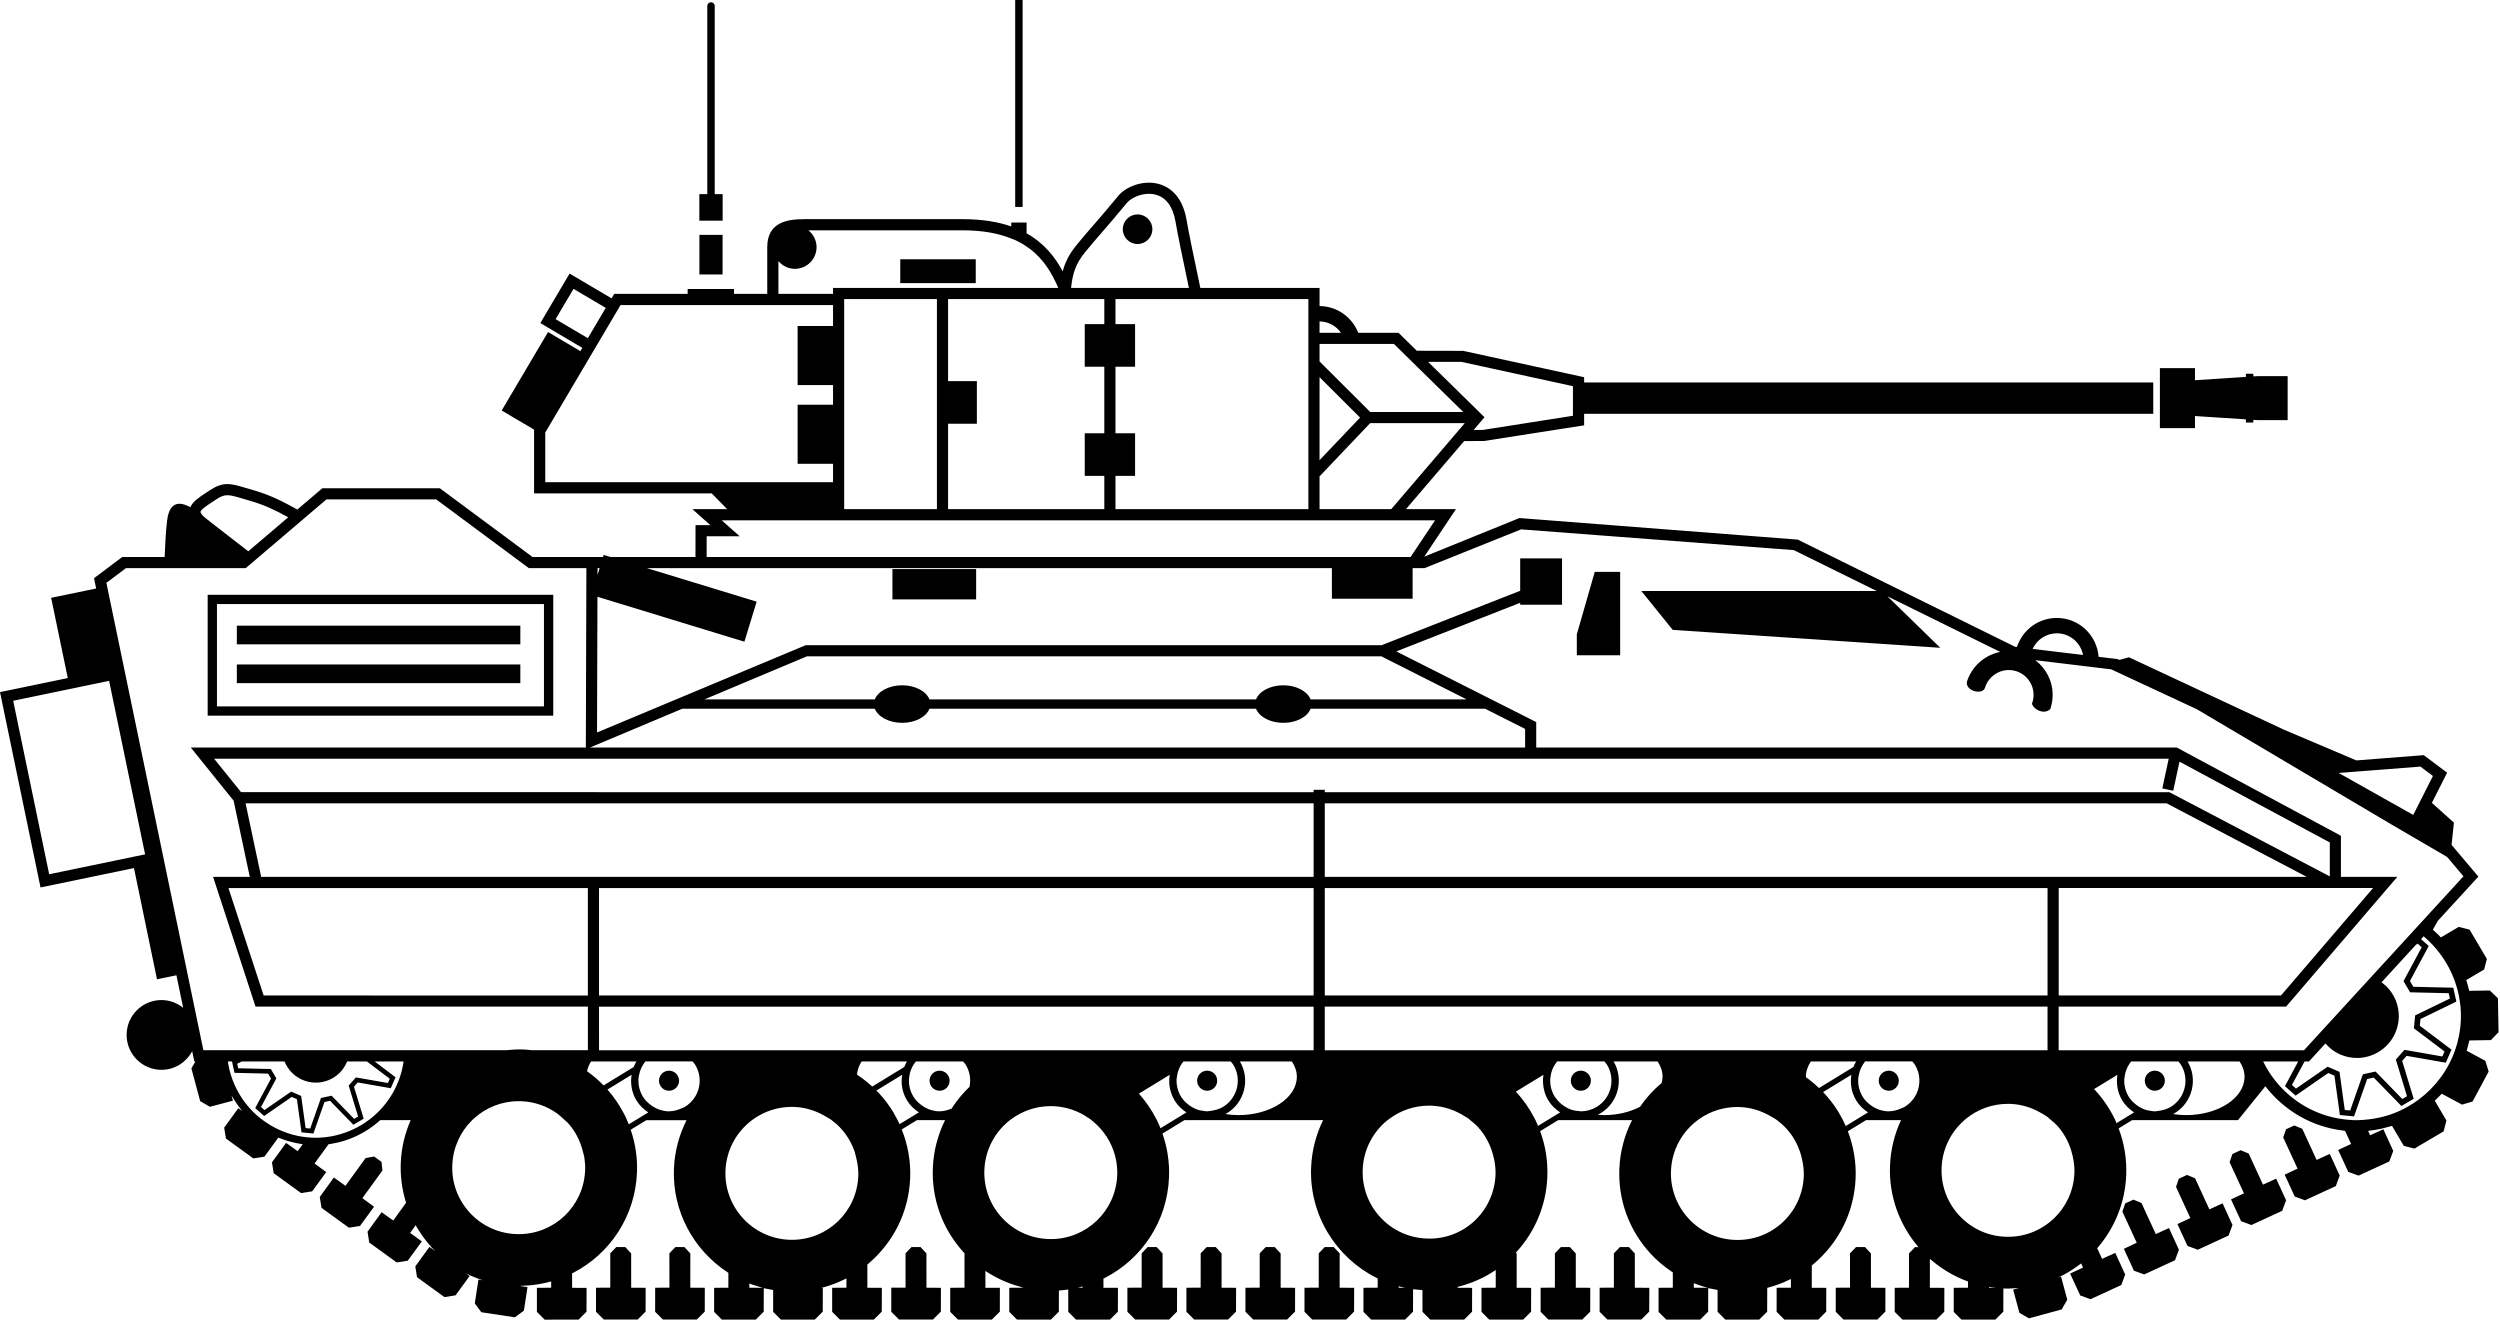 <?xml version="1.0" encoding="utf-8"?>
<!-- Generator: Adobe Illustrator 17.0.0, SVG Export Plug-In . SVG Version: 6.00 Build 0)  -->
<!DOCTYPE svg PUBLIC "-//W3C//DTD SVG 1.1//EN" "http://www.w3.org/Graphics/SVG/1.1/DTD/svg11.dtd">
<svg version="1.1" id="Layer_1" xmlns="http://www.w3.org/2000/svg" xmlns:xlink="http://www.w3.org/1999/xlink" x="0px" y="0px"
	 width="216.634px" height="114.468px" viewBox="0 0 216.634 114.468" enable-background="new 0 0 216.634 114.468"
	 xml:space="preserve">
<path d="M190.202,36.051l4.412,0.288v0.277h0.645v-0.235l0.419,0.027h2.555v-3.816l-2.587,0.001l-0.387,0.025v-0.233h-0.323h-0.322
	v0.275l-4.412,0.287v-1.046h-3.04V37.1h3.04V36.051z M88.614,17.933V0H87.97v17.933h0.322H88.614z M57.973,92.777
	c0.48,0,0.87,0.39,0.87,0.87s-0.39,0.87-0.87,0.87s-0.87-0.39-0.87-0.87S57.493,92.777,57.973,92.777z M81.418,92.777
	c0.48,0,0.87,0.39,0.87,0.87s-0.39,0.87-0.87,0.87s-0.87-0.39-0.87-0.87S80.938,92.777,81.418,92.777z M104.605,92.777
	c0.48,0,0.87,0.39,0.87,0.87s-0.39,0.87-0.87,0.87s-0.87-0.39-0.87-0.87S104.125,92.777,104.605,92.777z M136.986,92.777
	c0.48,0,0.87,0.39,0.87,0.87s-0.39,0.87-0.87,0.87s-0.87-0.39-0.87-0.87S136.506,92.777,136.986,92.777z M163.669,92.777
	c0.48,0,0.87,0.39,0.87,0.87s-0.39,0.87-0.87,0.87s-0.87-0.39-0.87-0.87S163.189,92.777,163.669,92.777z M186.723,92.777
	c0.48,0,0.87,0.39,0.87,0.87s-0.39,0.87-0.87,0.87s-0.87-0.39-0.87-0.87S186.243,92.777,186.723,92.777z M162.123,108.616
	l-0.509-0.551h-0.784l-0.52,0.541v2.972l-0.063,0.001l-1.173,0.008v2.086l0.67,0.671h2.94l0.689-0.688l0.004-2.063l-1.254-0.006
	V108.616z M141.663,108.616l-0.51-0.551h-0.783l-0.521,0.541v2.972l-0.063,0.001l-1.173,0.008v2.084l0.673,0.673h2.94l0.684-0.688
	l0.009-2.063l-1.256-0.006V108.616z M136.548,108.616l-0.512-0.551h-0.783l-0.517,0.541v2.972l-0.062,0.001l-1.176,0.008
	l0.003,2.086l0.67,0.671h2.939l0.688-0.688l0.004-2.065l-1.254-0.004V108.616z M116.087,108.616l-0.511-0.551h-0.784l-0.519,0.541
	v2.972l-0.062,0.001l-1.173,0.008v2.084l0.671,0.673h2.94l0.686-0.688l0.007-2.063l-1.257-0.006L116.087,108.616z M110.973,108.616
	l-0.51-0.551h-0.786l-0.519,0.541v2.972l-0.062,0.001l-1.173,0.008v2.084l0.671,0.67h2.938l0.688-0.685l0.004-2.065l-1.251-0.004
	V108.616z M105.854,108.616l-0.508-0.551h-0.784l-0.519,0.541l-0.002,2.972l-0.062,0.001l-1.173,0.008v2.084l0.673,0.673h2.939
	l0.687-0.688l0.006-2.065l-1.257-0.004V108.616z M100.742,108.616l-0.51-0.551h-0.788l-0.516,0.541v2.972l-0.063,0.001l-1.173,0.008
	v2.084l0.671,0.67l2.94,0.003l0.687-0.69l0.006-2.063l-1.256-0.004L100.742,108.616z M80.279,108.613l-0.508-0.548h-0.787
	l-0.516,0.541v2.972l-0.063,0.001l-1.173,0.005v2.087l0.671,0.673h2.939l0.687-0.69l0.004-2.063l-1.252-0.004L80.279,108.613z
	 M59.819,108.616l-0.509-0.551h-0.786l-0.519,0.541l0.002,2.972l-0.063,0.001l-1.172,0.008l-0.002,2.084l0.67,0.67h2.942
	l0.687-0.687l0.004-2.063l-1.256-0.007L59.819,108.616z M202.743,101.867l-0.858-1.877l-1.142,0.522l-0.026-0.056l-1.218-2.644
	l-0.694-0.286l-0.711,0.329l-0.247,0.71l1.246,2.7l-1.118,0.525l0.873,1.892l0.888,0.328l2.671-1.231L202.743,101.867z
	 M198.098,104.009l-0.86-1.876l-1.138,0.521l-0.027-0.055l-1.219-2.643l-0.696-0.286l-0.711,0.327l-0.244,0.71l1.244,2.699
	l-1.121,0.526l0.875,1.889l0.892,0.331l2.669-1.231L198.098,104.009z M193.453,106.15l-0.858-1.876l-1.142,0.522l-0.026-0.056
	l-1.218-2.641l-0.694-0.287l-0.714,0.328l-0.242,0.709l1.244,2.699l-1.12,0.523l0.872,1.893l0.893,0.33l2.667-1.231L193.453,106.15z
	 M188.81,108.293l-0.86-1.877l-1.142,0.519l-0.027-0.055l-1.217-2.64l-0.694-0.288l-0.713,0.329l-0.244,0.71l1.244,2.698
	l-1.118,0.525l0.872,1.894l0.892,0.327l2.669-1.23L188.81,108.293z M213.981,90.159l1.867-0.031l0.661-0.686l-0.054-2.938
	l-0.699-0.674l-1.794,0.028c-0.005-0.021-0.011-0.041-0.016-0.062c-0.005-0.021-0.011-0.041-0.016-0.062
	c-0.055-0.231-0.109-0.462-0.18-0.686c-0.006-0.02-0.015-0.039-0.022-0.059c-0.006-0.02-0.015-0.039-0.022-0.06l1.553-0.916
	l0.236-0.922L214,80.561l-0.94-0.243l-1.553,0.913c-0.014-0.015-0.028-0.032-0.043-0.047s-0.028-0.032-0.043-0.047
	c-0.163-0.17-0.334-0.331-0.509-0.489c-0.016-0.014-0.031-0.029-0.047-0.043c-0.016-0.014-0.031-0.029-0.047-0.043l0.435-0.776
	l0.183-0.199l0.184-0.201l3.139-3.424l-2.322-2.751l0.203-1.924l-1.908-1.718l1.32-2.612l-2.023-1.52l-5.84,0.456l-6.258-2.654
	l-13.34-6.233l-0.107-0.05l-0.834,0.227l-0.172-0.073l-1.627-0.195c-0.143-1.878-1.7-3.367-3.615-3.367
	c-1.575,0-2.963,1.005-3.462,2.519l-0.153-0.018l-18.836-9.289l-24.124-1.869l-8.243,3.346l2.744-4.116h-4.333l5.049-5.903
	l1.696-0.001l8.696-1.36v-0.998h49.318v-2.717H137.27v-0.455l-10.481-2.284l-4.019-0.009l-1.586-1.557h-3.486
	c-0.528-1.345-1.827-2.303-3.353-2.315V24.95h-10.332c-0.09-0.43-0.176-0.852-0.266-1.282c-0.357-1.694-0.696-3.294-0.938-4.667
	c-0.392-2.218-1.68-2.873-2.412-3.066c-1.359-0.355-2.839,0.243-3.489,1.03c-0.976,1.185-1.612,1.917-2.174,2.565
	c-0.484,0.557-0.913,1.051-1.453,1.712c-0.636,0.778-0.986,1.488-1.194,2.272c-0.642-1.205-1.574-2.422-3.128-3.292v-0.94H87.63
	v0.34c-1.128-0.394-2.505-0.631-4.21-0.631H69.691c-1.492,0-3.206,0.276-3.206,2.426v4.05h-2.883v-0.423h-4.016v0.423h-6.364
	l-0.229,0.387l-3.636-2.149l-2.536,4.289l3.637,2.15l-0.168,0.284l-2.8-1.655l-4.018,6.797l2.807,1.658v5.527h15.393l1.34,1.365
	h-3.015l1.554,1.382h-1.282l-0.005,2.762h-7.373l-0.583-0.178l-0.055,0.178h-6.111l-8.03-5.956H27.933l-2.167,1.845
	c-1.271-0.695-2.296-1.248-3.869-1.697l-0.563-0.164c-1.363-0.406-1.986-0.589-3.204,0.227l-0.268,0.176
	c-0.617,0.404-1.159,0.765-1.364,1.255c-0.334-0.177-0.656-0.3-0.945-0.3c-0.598,0-0.958,0.489-1.071,1.454
	c-0.12,1.015-0.157,1.896-0.188,2.605c-0.008,0.196-0.016,0.382-0.026,0.556h-3.674l-2.447,1.837l0.185,0.892l-3.9,0.809
	l1.443,6.953L0,59.974L3.511,76.9l8.098-1.679l1.995,9.638l1.684-0.347l0.585,2.818c-0.517-0.414-1.165-0.672-1.88-0.672
	c-1.669,0-3.021,1.355-3.021,3.023s1.352,3.023,3.021,3.023c1.159,0,2.152-0.659,2.66-1.614l0.172,0.829l0.012,0.059h0.026h0.072
	l-0.35,0.604l0.761,2.837l0.844,0.488l1.992-0.528l-0.119-0.454c0.035,0.064,0.076,0.123,0.113,0.186
	c0.037,0.062,0.074,0.124,0.113,0.185c0.137,0.22,0.284,0.432,0.441,0.637c0.042,0.055,0.08,0.111,0.123,0.165
	c0.051,0.063,0.102,0.126,0.155,0.188L20.65,96.03l-1.224,1.688l0.151,0.938l2.379,1.726l0.958-0.153l1.203-1.649
	c0.02,0.008,0.041,0.014,0.061,0.022s0.041,0.014,0.061,0.022c0.588,0.238,1.209,0.406,1.854,0.505
	c0.023,0.004,0.046,0.007,0.069,0.011s0.046,0.008,0.069,0.011l-0.438,0.604l-1.001-0.721l-1.226,1.688l0.148,0.938l2.379,1.727
	l0.96-0.153l1.217-1.669l-1.013-0.739l0.037-0.05l1.175-1.621c0.029-0.004,0.057-0.009,0.086-0.013
	c0.029-0.004,0.057-0.009,0.086-0.013c1.647-0.256,3.132-0.992,4.314-2.064h2.633c-0.496,1.135-0.803,2.376-0.858,3.689
	c-0.048,1.141,0.101,2.258,0.414,3.323c0.007,0.025,0.016,0.049,0.023,0.074c0.008,0.025,0.015,0.049,0.023,0.074l-1.114,1.537
	l-1.005-0.719l-1.222,1.688l0.147,0.938l2.381,1.727l0.96-0.153l1.215-1.669l-1.011-0.741l0.482-0.664
	c0.011,0.02,0.021,0.04,0.033,0.06c0.011,0.02,0.021,0.04,0.033,0.06c0.335,0.581,0.73,1.131,1.181,1.646
	c0.053,0.06,0.099,0.124,0.153,0.183c0.003,0.003,0.007,0.006,0.01,0.01c0.091,0.099,0.191,0.187,0.286,0.282l-0.506-0.363
	l-1.224,1.688l0.149,0.939l2.379,1.725l0.96-0.153l1.215-1.669l-0.345-0.253c0.116,0.059,0.229,0.123,0.348,0.177
	c0.052,0.024,0.107,0.042,0.159,0.065c0.164,0.072,0.33,0.139,0.497,0.202c0.049,0.019,0.097,0.042,0.146,0.059
	c0.118,0.042,0.24,0.076,0.36,0.114l-0.398-0.057l-0.313,2.061l0.564,0.766l2.906,0.438l0.783-0.577l0.313-2.038l-0.685-0.106
	c0.104-0.001,0.205-0.011,0.308-0.015c0.103-0.004,0.205-0.008,0.308-0.015c0.686-0.044,1.353-0.154,1.996-0.327
	c0.021-0.005,0.042-0.01,0.062-0.015c0.021-0.006,0.042-0.01,0.062-0.015v0.544l-0.062,0.001l-1.174,0.008v2.084l0.671,0.673
	l2.94-0.003l0.686-0.685l0.006-2.065l-1.253-0.004v-1.257c0.02-0.01,0.042-0.018,0.062-0.029c0.02-0.01,0.042-0.018,0.062-0.029
	c3.148-1.638,5.337-4.865,5.497-8.661c0.055-1.303-0.147-2.556-0.545-3.722l1.357-0.829h3.483c-0.636,1.264-1.028,2.676-1.092,4.184
	c-0.156,3.712,1.701,7.043,4.592,8.962c0.021,0.014,0.042,0.028,0.063,0.042s0.041,0.028,0.062,0.042v1.289l-0.063,0.001
	l-1.173,0.005v2.087l0.671,0.67h2.938l0.69-0.688l0.004-2.034c0.02,0.005,0.042,0.007,0.062,0.012
	c0.021,0.005,0.042,0.008,0.062,0.012c0.186,0.043,0.374,0.078,0.564,0.111c0.021,0.004,0.042,0.009,0.063,0.012
	c0.021,0.004,0.041,0.009,0.062,0.012v1.891l0.671,0.67h2.939l0.688-0.687l0.004-2.063h-0.124c0.062-0.016,0.125-0.029,0.186-0.046
	c0.021-0.006,0.042-0.01,0.063-0.016c0.626-0.176,1.227-0.409,1.799-0.695c0.021-0.01,0.042-0.019,0.063-0.029
	c0.02-0.01,0.042-0.018,0.062-0.029l0.001,0.802l-0.063,0.001l-1.175,0.008v2.084l0.673,0.67h2.937l0.688-0.687l0.007-2.063
	l-1.255-0.007v-2.011c0.021-0.018,0.042-0.037,0.063-0.055s0.041-0.036,0.062-0.054c2.09-1.785,3.458-4.394,3.583-7.358
	c0.062-1.474-0.198-2.911-0.732-4.241l1.316-0.804h2.441c-0.616,1.247-0.995,2.637-1.057,4.118
	c-0.115,2.719,0.831,5.319,2.662,7.329c0.01,0.011,0.018,0.023,0.028,0.034c0.004,0.004,0.009,0.008,0.013,0.012
	c0.014,0.016,0.03,0.029,0.045,0.044l-0.008,0.008l0.002,2.972l-0.063,0.001l-1.175,0.008l0.002,2.084l0.671,0.67h2.938l0.688-0.687
	l0.004-2.063l-1.254-0.004v-1.46c0.021,0.014,0.042,0.028,0.063,0.041c0.021,0.014,0.042,0.028,0.062,0.041
	c0.852,0.552,1.779,0.972,2.757,1.248c0.069,0.019,0.136,0.043,0.205,0.061c0.072,0.019,0.143,0.04,0.216,0.057v0.003l-0.063,0.001
	l-1.173,0.008v2.084l0.67,0.673h2.939l0.688-0.689l0.003-1.834c0.021-0.001,0.042-0.002,0.063-0.003s0.042-0.001,0.062-0.003
	c0.189-0.015,0.376-0.037,0.562-0.062c0.021-0.003,0.042-0.006,0.063-0.009c0.021-0.003,0.041-0.006,0.062-0.009v1.937l0.673,0.673
	l2.941-0.003l0.686-0.685l0.006-2.065l-1.256-0.004v-0.799c0.021-0.01,0.042-0.019,0.062-0.029c0.021-0.01,0.042-0.019,0.063-0.029
	c3.178-1.628,5.393-4.869,5.555-8.688c0.056-1.319-0.144-2.608-0.567-3.817l1.904-1.164h12.016
	c-0.604,1.237-0.976,2.612-1.038,4.077c-0.174,4.146,2.158,7.821,5.644,9.577c0.021,0.011,0.041,0.023,0.062,0.033
	c0.021,0.011,0.041,0.023,0.063,0.034v0.796l-0.063,0.001l-1.173,0.008v2.084l0.671,0.673h2.938l0.688-0.688l0.005-1.944
	c0.021,0.003,0.042,0.003,0.063,0.006c0.02,0.003,0.042,0.003,0.062,0.006c0.186,0.023,0.374,0.039,0.563,0.052
	c0.021,0.001,0.041,0.004,0.062,0.006c0.021,0.001,0.042,0.005,0.063,0.006l0.002,1.883l0.67,0.673h2.939l0.688-0.689l0.004-2.063
	l-1.256-0.004v-0.081c0.021-0.005,0.042-0.01,0.062-0.016c0.035-0.009,0.07-0.017,0.105-0.026c1.083-0.285,2.099-0.734,3.011-1.334
	c0.022-0.014,0.041-0.031,0.063-0.045c0.021-0.014,0.041-0.03,0.062-0.045v1.538l-0.063,0.001l-1.172,0.008v2.084l0.67,0.673h2.939
	l0.688-0.688l0.006-2.065l-1.254-0.004v-2.971l-0.072-0.078c0.014-0.015,0.029-0.03,0.043-0.045s0.029-0.03,0.043-0.045
	c1.551-1.713,2.537-3.956,2.642-6.449c0.058-1.379-0.158-2.728-0.624-3.985l1.559-0.953h6.407c-0.64,1.266-1.035,2.682-1.099,4.194
	c-0.115,2.733,0.842,5.348,2.693,7.362c0.548,0.596,1.161,1.109,1.814,1.552c0.021,0.014,0.042,0.027,0.063,0.041
	s0.042,0.027,0.062,0.041v1.327l-0.063,0.001l-1.175,0.008v2.086l0.673,0.671h2.939l0.687-0.688l0.005-2.048
	c0.021,0.005,0.041,0.013,0.062,0.018s0.042,0.011,0.063,0.016c0.185,0.044,0.374,0.073,0.562,0.107
	c0.021,0.004,0.042,0.008,0.062,0.012c0.021,0.004,0.042,0.008,0.063,0.012v1.897l0.671,0.673h2.94l0.686-0.688l0.007-2.063h-0.005
	c0.022-0.006,0.045-0.011,0.068-0.017c0.021-0.005,0.042-0.01,0.063-0.016c0.626-0.17,1.227-0.397,1.799-0.676
	c0.021-0.01,0.042-0.019,0.062-0.029c0.021-0.01,0.042-0.019,0.063-0.029v0.754l-0.063,0.001l-1.173,0.006l-0.002,2.084l0.673,0.673
	h2.938l0.686-0.688l0.006-2.063l-1.256-0.006l0.001-1.928c0.022-0.017,0.041-0.037,0.063-0.055c0.021-0.018,0.041-0.037,0.063-0.055
	c2.139-1.786,3.543-4.428,3.67-7.433c0.061-1.441-0.185-2.825-0.672-4.092l1.576-0.963h3.032c-0.558,1.195-0.895,2.519-0.954,3.92
	c-0.111,2.635,0.798,5.075,2.363,6.96c0.017,0.021,0.035,0.042,0.052,0.063s0.034,0.042,0.052,0.062h-0.305l-0.519,0.541v2.974
	l-0.063,0.001l-1.174,0.006v2.084l0.671,0.673h2.939l0.688-0.688l0.004-2.063l-1.256-0.006l0.002-2.507
	c0.02,0.018,0.042,0.033,0.062,0.051c0.02,0.018,0.042,0.034,0.063,0.051c0.896,0.769,1.925,1.388,3.053,1.813
	c0.021,0.008,0.042,0.018,0.063,0.026s0.041,0.018,0.062,0.026v0.532l-0.063,0.001l-1.175,0.008v2.086l0.671,0.671h2.939
	l0.689-0.688l0.004-2.009c0.021,0.001,0.041,0.001,0.062,0.001c0.021,0.001,0.042,0.001,0.063,0.001
	c0.098,0.003,0.197,0.006,0.294,0.006c0.124,0,0.244-0.014,0.366-0.018c0.093-0.003,0.186-0.008,0.279-0.014
	s0.188-0.005,0.281-0.014l-0.496,0.138l0.543,2.012l0.826,0.473l2.835-0.77l0.485-0.844l-0.538-1.994l-0.268,0.072
	c0.104-0.048,0.21-0.094,0.312-0.145c0.019-0.009,0.039-0.017,0.057-0.027c0.543-0.279,1.056-0.608,1.537-0.976
	c0.017-0.013,0.035-0.024,0.051-0.037c0.017-0.013,0.035-0.024,0.051-0.037l0.165,0.357l-1.12,0.523l0.875,1.895l0.889,0.327
	l2.671-1.23l0.336-0.912l-0.86-1.876l-1.14,0.521l-0.026-0.056l-0.399-0.867c0.015-0.017,0.031-0.033,0.045-0.05
	c0.015-0.018,0.028-0.037,0.043-0.055c1.428-1.681,2.326-3.833,2.426-6.21c0.059-1.41-0.171-2.787-0.658-4.068l1.168-0.714h9.174
	l2.375-2.938c1.606,2.087,4.011,3.524,6.758,3.842c0.025,0.003,0.048,0.009,0.073,0.011c0.024,0.003,0.048,0.007,0.073,0.01
	l0.524,1.137l-1.118,0.523l0.872,1.895l0.892,0.328l2.669-1.23l0.338-0.912l-0.858-1.877l-1.144,0.52l-0.026-0.056l-0.15-0.327
	c0.022-0.002,0.044-0.005,0.065-0.007c0.022-0.002,0.042-0.007,0.064-0.01c0.329-0.037,0.653-0.089,0.971-0.157
	c0.103-0.022,0.202-0.053,0.303-0.078c0.183-0.045,0.367-0.086,0.546-0.141c0.02-0.006,0.04-0.013,0.061-0.019
	c0.02-0.006,0.039-0.015,0.06-0.022l1.023,1.735l0.919,0.237l2.531-1.492l0.243-0.942l-1.008-1.718
	c0.016-0.014,0.032-0.028,0.047-0.043s0.032-0.028,0.047-0.043c0.144-0.137,0.283-0.278,0.419-0.423
	c0.015-0.016,0.029-0.032,0.043-0.047c0.015-0.016,0.029-0.032,0.043-0.047l1.767,0.947l0.911-0.276l1.39-2.591l-0.282-0.928
	l-1.624-0.877c0.006-0.02,0.013-0.04,0.019-0.061c0.006-0.02,0.01-0.041,0.016-0.061c0.063-0.209,0.115-0.422,0.164-0.636
	c0.005-0.021,0.011-0.041,0.016-0.062C213.969,90.201,213.976,90.181,213.981,90.159z M204.843,97.038
	c-0.022,0.002-0.045,0.002-0.067,0.003c-0.185,0.011-0.368,0.028-0.556,0.028c-0.509,0-1.004-0.052-1.49-0.134
	c-0.024-0.004-0.049-0.007-0.073-0.011s-0.049-0.007-0.073-0.011c-2.312-0.426-4.313-1.735-5.648-3.565
	c-0.012-0.017-0.026-0.034-0.038-0.051c-0.013-0.018-0.026-0.034-0.039-0.052c-0.283-0.4-0.531-0.824-0.747-1.268h1.771h0.081h0.079
	h1.107L198,94.118l0.921,0.821l2.833-1.96l0.533,0.231l0.338,2.451l0.019,0.135l0.019,0.136l0.095,0.688l1.227,0.119l0.283-0.805
	l0.03-0.084l0.03-0.084l0.795-2.265l0.57-0.124l1.057,1.085l0.183,0.187l0.183,0.188l0.974,0.999l1.065-0.622l-0.306-1.004
	l-0.077-0.253l-0.077-0.253l-0.541-1.774l0.387-0.436l0.604,0.105l0.069,0.012l0.07,0.012l2.651,0.463l0.211-0.484l0.025-0.057
	l0.025-0.057l0.232-0.532l-2.742-2.074l0.057-0.579l0.343-0.167l0.062-0.03l0.061-0.03l1.922-0.934l0.133-0.065l0.133-0.064
	l0.455-0.221l-0.267-1.204l-2.092-0.048l-0.118-0.003l-0.348-0.008l-0.302-0.007l-0.6-0.014l-0.294-0.501l0.19-0.354l0.148-0.276
	l0.147-0.274l0.094-0.176l0.056-0.105l0.057-0.106l0.937-1.744l-0.668-0.592l0.225-0.246c0.517,0.435,0.98,0.93,1.389,1.469
	c0.013,0.017,0.025,0.033,0.038,0.05c0.013,0.017,0.025,0.033,0.038,0.05c0.358,0.486,0.668,1.006,0.925,1.559
	c0.009,0.019,0.018,0.037,0.027,0.056c0.009,0.019,0.019,0.037,0.027,0.056c0.366,0.818,0.614,1.699,0.721,2.623
	c0.002,0.021,0.007,0.041,0.009,0.062c0.002,0.021,0.007,0.041,0.01,0.062c0.031,0.303,0.047,0.61,0.047,0.921
	c0,0.302-0.016,0.601-0.045,0.895c-0.002,0.021-0.005,0.041-0.007,0.062c-0.002,0.021-0.007,0.042-0.01,0.063
	c-0.103,0.909-0.341,1.776-0.694,2.583c-0.008,0.019-0.018,0.037-0.027,0.056c-0.008,0.019-0.018,0.037-0.027,0.056
	c-0.252,0.556-0.56,1.08-0.914,1.568c-0.012,0.017-0.025,0.033-0.038,0.05c-0.012,0.017-0.025,0.034-0.038,0.05
	c-0.52,0.696-1.137,1.314-1.833,1.835c-0.017,0.013-0.033,0.025-0.05,0.037s-0.033,0.025-0.05,0.038
	c-0.488,0.355-1.01,0.662-1.564,0.915c-0.019,0.009-0.037,0.019-0.056,0.027c-0.019,0.009-0.037,0.019-0.057,0.027
	c-0.907,0.398-1.892,0.648-2.926,0.726C204.887,97.036,204.865,97.036,204.843,97.038z M183.835,97.06l-0.432,0.264
	c-0.038-0.088-0.071-0.177-0.112-0.264c-0.01-0.02-0.017-0.042-0.026-0.062c-0.01-0.021-0.021-0.042-0.031-0.063
	c-0.431-0.884-0.991-1.711-1.675-2.455c-0.034-0.037-0.072-0.068-0.106-0.105l2.029-1.24c-0.118,0.748,0.003,1.537,0.427,2.232
	c0.261,0.427,0.617,0.763,1.019,1.026l-0.888,0.543l-0.103,0.063L183.835,97.06z M160.779,97.06l-0.843,0.515
	c-0.076-0.174-0.152-0.347-0.238-0.515c-0.011-0.021-0.023-0.041-0.034-0.062c-0.011-0.021-0.023-0.042-0.035-0.063
	c-0.047-0.09-0.097-0.178-0.147-0.266c-0.039-0.069-0.074-0.139-0.114-0.207c-0.043-0.073-0.086-0.146-0.131-0.218
	c-0.365-0.58-0.788-1.118-1.259-1.613l2.448-1.497c-0.119,0.748,0.002,1.538,0.426,2.232c0.261,0.427,0.618,0.763,1.019,1.026
	l-0.379,0.232l-0.237,0.145l-0.237,0.145l-0.035,0.021l-0.103,0.063L160.779,97.06z M134.098,97.06l-0.823,0.503
	c-0.072-0.169-0.14-0.339-0.221-0.503c-0.01-0.021-0.023-0.041-0.034-0.062c-0.011-0.021-0.023-0.042-0.034-0.063
	c-0.42-0.824-0.947-1.6-1.59-2.299c-0.013-0.014-0.028-0.026-0.041-0.041l2.291-1.401l0.097-0.059
	c-0.037,0.23-0.048,0.459-0.036,0.688c0.028,0.54,0.175,1.069,0.466,1.543c0.261,0.427,0.617,0.763,1.019,1.026l-0.888,0.543
	l-0.103,0.063L134.098,97.06z M101.716,97.06l-1.156,0.707c-0.097-0.239-0.197-0.476-0.312-0.707
	c-0.01-0.021-0.023-0.041-0.034-0.062c-0.011-0.021-0.023-0.042-0.034-0.063c-0.399-0.774-0.895-1.503-1.491-2.166l2.671-1.634
	c-0.122,0.774,0.017,1.557,0.429,2.232c0.261,0.427,0.617,0.763,1.019,1.026l-0.887,0.543l-0.103,0.063L101.716,97.06z M78.53,97.06
	l-0.58,0.354c-0.055-0.119-0.112-0.237-0.171-0.354c-0.011-0.021-0.023-0.041-0.034-0.062c-0.011-0.021-0.023-0.042-0.034-0.063
	c-0.033-0.063-0.067-0.125-0.102-0.187c-0.033-0.061-0.065-0.122-0.099-0.183c-0.035-0.06-0.064-0.124-0.1-0.183
	c-0.352-0.58-0.762-1.13-1.232-1.641c-0.077-0.084-0.162-0.157-0.241-0.238l2.236-1.368c-0.123,0.774,0.017,1.556,0.43,2.23
	c0.261,0.427,0.618,0.763,1.019,1.026l-0.379,0.232l-0.237,0.145l-0.237,0.145l-0.035,0.021l-0.103,0.063L78.53,97.06z
	 M55.086,97.06l-0.598,0.366c-0.049-0.124-0.104-0.244-0.158-0.366c-0.009-0.021-0.018-0.042-0.027-0.062
	c-0.009-0.021-0.018-0.042-0.027-0.063c-0.027-0.059-0.049-0.121-0.078-0.18c-0.029-0.061-0.061-0.121-0.092-0.181
	c-0.032-0.062-0.068-0.122-0.101-0.183c-0.379-0.712-0.836-1.375-1.367-1.977l2.093-1.279c-0.118,0.747,0.003,1.537,0.427,2.232
	c0.261,0.427,0.617,0.763,1.019,1.026l-0.379,0.232l-0.237,0.145l-0.237,0.145l-0.035,0.021l-0.103,0.063L55.086,97.06z
	 M31.946,97.06c-0.83,0.618-1.785,1.073-2.823,1.317c-0.02,0.005-0.04,0.011-0.061,0.016s-0.04,0.011-0.061,0.016
	c-0.53,0.116-1.079,0.181-1.643,0.181c-0.235,0-0.466-0.015-0.696-0.035c-0.024-0.002-0.05-0.001-0.074-0.004
	c-0.024-0.002-0.047-0.007-0.07-0.009c-1.099-0.12-2.126-0.477-3.038-1.012c-0.018-0.011-0.035-0.022-0.053-0.032
	c-0.018-0.011-0.035-0.021-0.053-0.032c-0.52-0.316-1.004-0.686-1.433-1.113c-0.015-0.015-0.03-0.03-0.044-0.045
	c-0.015-0.015-0.028-0.032-0.043-0.047c-0.598-0.613-1.09-1.327-1.459-2.112c-0.009-0.019-0.019-0.038-0.027-0.057
	c-0.009-0.019-0.019-0.038-0.027-0.057c-0.246-0.547-0.43-1.127-0.543-1.732c-0.004-0.02-0.006-0.041-0.009-0.062
	c-0.004-0.021-0.006-0.042-0.01-0.062c-0.011-0.067-0.021-0.134-0.031-0.201h0.355l0.024,0.108l0.013,0.061l0.013,0.061l0.167,0.756
	l1.071,0.025l0.07,0.002l0.07,0.002l1.432,0.033l0.072,0.002l0.072,0.002l0.13,0.003l0.25,0.425l-0.898,1.673l-0.036,0.067
	l-0.036,0.067l-0.166,0.31l-0.221,0.411l-0.017,0.031l0.043,0.038l0.733,0.649l0.254-0.176l0.052-0.036l0.052-0.036l1.607-1.112
	l0.057-0.04l0.058-0.04l0.309-0.214l0.451,0.197l0.234,1.688l0.009,0.063l0.009,0.062l0.147,1.063l0.648,0.063l0.072,0.007
	L26.92,98.2l0.238,0.023l0.239-0.681l0.072-0.204l0.04-0.115l0.057-0.162l0.022-0.062l0.022-0.063l0.507-1.443l0.482-0.105
	l1.509,1.549L30.169,97l0.061,0.062l0.39,0.4l0.685-0.4L31.411,97l0.104-0.061l-0.001-0.002l-0.842-2.77l0.326-0.369l2.863,0.5
	l0.417-0.947l-1.813-1.372h2.509c-0.285,2.004-1.34,3.76-2.861,4.958c-0.027,0.022-0.056,0.042-0.084,0.063
	C32.002,97.019,31.974,97.04,31.946,97.06z M14.166,49.23h0.169h0.16h6.799l0.254-0.216l0.375-0.32l0.376-0.32l0.434-0.37
	l0.139-0.118l0.136-0.116l2.881-2.453l0.395-0.336l0.036-0.031l1.97-1.677h9.507l8.03,5.956h4.986l-0.048,15.549H16.533l3.712,4.606
	l1.399,6.6h-3.18l2.06,6.289l0.02,0.062l0.02,0.062l0.496,1.513l0.02,0.062l0.02,0.062l0.326,0.996l0.04,0.121v0.001l0.02,0.061
	v0.001l0.02,0.061v0.001l0.033,0.101l0.116,0.355l0.489,1.492h1.269h0.077h0.078h0.37h0.211h0.211h0.233H24.7h0.104h6.571h0.229
	h0.229h2.299h0.36h0.355h16.095v2.524v0.062v0.062v1.134H46.08c-0.226-0.025-0.451-0.054-0.682-0.063
	c-0.531-0.022-1.051,0.008-1.562,0.063h-8.137h-0.322h-0.322H32.21h-0.39h-0.202h-1.329h-5.828h-1.506h-0.462h-0.459H20.55h-0.069
	h-0.07h-0.743h-0.322h-0.321h-0.001H18.96h-0.065h-0.167h-0.212h-0.212h-0.681l-0.207-0.998l-0.015-0.07l-0.014-0.069l-0.412-1.985
	l-0.026-0.126l-0.026-0.126L9.218,50.505l1.698-1.274h3.25V49.23z M17.373,44.365c0.01-0.203,0.592-0.584,1.018-0.862l0.275-0.182
	c0.843-0.563,1.081-0.492,2.393-0.104l0.572,0.168c1.339,0.382,2.243,0.841,3.345,1.44l-2.927,2.492l-0.133,0.114l-0.131,0.112
	l-0.268,0.228c-0.204-0.157-0.42-0.324-0.655-0.505c-0.362-0.279-0.75-0.579-1.137-0.878c-0.398-0.308-0.789-0.611-1.147-0.891
	c-0.291-0.228-0.564-0.442-0.788-0.621c-0.16-0.128-0.247-0.224-0.308-0.302C17.386,44.447,17.372,44.375,17.373,44.365z
	 M51.96,49.23l-0.183,0.598l0.002-0.598H51.96z M61.235,46.469h2.858l-1.554-1.382h1.423h0.452h2.218h5.551h1.031h0.323h0.323
	h36.848h0.484h0.485h2.273h0.393h6.022H121h3.353l-2.119,3.177H61.233L61.235,46.469z M52.49,26.679l-1.552,2.625l-2.792-1.649
	l1.551-2.625L52.49,26.679z M47.248,41.788V37.48l6.526-11.047h12.712h0.484h0.483h4.732v0.189v1.629h-3.069v5.117h3.069v1.706
	h-3.069v5.117h3.069v1.191v0.322v0.083h-7.998h-3.461H47.248V41.788z M67.452,22.623c0.345,0.408,0.853,0.673,1.428,0.673
	c1.036,0,1.878-0.842,1.878-1.878c0-0.593-0.281-1.115-0.71-1.46H83.42c1.759,0,3.122,0.272,4.21,0.71
	c0.054,0.022,0.109,0.043,0.162,0.065c0.052,0.022,0.11,0.042,0.161,0.065c0.241,0.11,0.469,0.228,0.682,0.354
	c0.056,0.034,0.106,0.071,0.161,0.105c0.05,0.032,0.097,0.065,0.146,0.098c0.005,0.003,0.01,0.007,0.016,0.01
	c0.026,0.017,0.052,0.034,0.077,0.052c0.028,0.02,0.059,0.038,0.086,0.058c0.02,0.014,0.043,0.027,0.063,0.042
	c1.304,0.965,2.004,2.241,2.521,3.433H90.35h-0.062h-0.063h-3.891H86.27h-0.063H72.185v0.517h-4.732L67.452,22.623L67.452,22.623z
	 M95.461,20.163c0.566-0.652,1.208-1.39,2.19-2.583c0.389-0.472,1.471-0.981,2.497-0.709c0.893,0.235,1.482,1.03,1.707,2.298
	c0.243,1.39,0.583,2.998,0.943,4.7c0.077,0.362,0.149,0.719,0.225,1.082H92.812c0.133-1.245,0.391-2.09,1.214-3.097
	C94.56,21.201,94.983,20.713,95.461,20.163z M120.787,29.803l0.598,0.587l0.492,0.483l0.493,0.484l4.426,4.345h-5.607h-2.45
	l-4.396-4.381v-1.518h2.244h0.161h0.161h0.687h0.162h0.161H120.787z M126.632,31.356l9.669,2.108v2.564l-7.804,1.226h-0.799
	l0.94-1.099l-4.889-4.8L126.632,31.356L126.632,31.356z M125.603,38.218l-5.047,5.902h-6.213v-2.84l0.152-0.16l4.234-4.452h2.423
	h5.504h0.271l-0.502,0.587l-0.413,0.483L125.603,38.218z M95.693,26.364v1.724h-1.696v3.691h1.696v5.764h-1.696v3.691h1.696v2.885
	H82.155v-7.402h2.494v-3.691h-2.494v-6.605v-0.506h9.609h0.339h0.146h0.377h0.108h0.414h2.546L95.693,26.364L95.693,26.364z
	 M73.151,42.755v-0.736v-0.323v-0.322v-14.77v-0.687h8.037v0.525V44.12h-7.261h-0.323h-0.323h-0.13
	C73.151,44.12,73.151,42.755,73.151,42.755z M114.343,27.852c0.768,0.01,1.445,0.397,1.858,0.984h-1.858V27.852z M114.343,32.685
	l3.512,3.5l-3.512,3.692V32.685z M113.376,25.916v0.733v0.167v0.164v0.727v0.172v0.177v0.779v0.483v0.484v1.554v0.366v9.171v0.51
	v2.717h-1.622h-0.485h-0.484H96.66v-2.885h1.699v-3.691H96.66V31.78h1.699v-3.691H96.66v-1.681v-0.49h6.565h0.496h0.49h9.165V25.916
	z M71.981,49.23h43.432v0.711v1.944h6.995v-2.14V49.23h0.344h0.69l8.367-3.359l23.628,1.797l7.181,3.542h-20.393l2.72,3.369
	l23.186,1.554l-4.58-4.462l9.772,4.82c-1.329,0.265-2.44,1.22-2.883,2.576c-0.036,0.173,0.013,0.353,0.137,0.504
	c0.304,0.374,1.042,0.507,1.348,0.18L172,59.619c0.264-0.917,1.113-1.558,2.066-1.558c1.186,0,2.15,0.966,2.15,2.153
	c0,0.224-0.034,0.442-0.102,0.652l-0.04,0.125l0.059,0.117c0.156,0.314,0.583,0.561,0.971,0.561c0.188,0,0.356-0.058,0.488-0.167
	l0.074-0.061l0.028-0.092c0.115-0.369,0.174-0.751,0.174-1.136c0-1.227-0.594-2.309-1.498-3.005l4.095,0.494l0.175,0.021
	l0.149,0.018l0.693,0.084l0.161,0.019l0.16,0.019L182.941,58l7.432,3.461l16.841,9.974l4.838,2.822l1.416,1.678l-1.904,2.078
	l-0.049,0.053l-0.05,0.054l-1.57,1.713l-0.325,0.354l-0.332,0.362l-2.027,2.212l-0.072,0.078l-0.043,0.047l-0.043,0.047
	l-0.392,0.428l-0.173,0.188l-1.011,1.103l-0.119,0.13l-0.12,0.13l-4.045,4.413l-0.116,0.126l-0.115,0.126l-1.012,1.104l-0.171,0.186
	l-0.13,0.142h-0.067h-0.761h-0.079h-0.081h-2.956h-0.517h-0.512h-1.099h-0.247h-0.257h-4.41h-0.582h-1.218h-0.28h-0.788h-0.257
	h-0.172h-0.075h-0.527h-6.374v-0.584v-0.062V90.3v-3.073h15.879h0.483h0.484h2.863l0.273-0.319l0.158-0.184l0.158-0.184l1.24-1.448
	l0.857-1l1.236-1.442l0.158-0.184l0.158-0.184l1.865-2.176l0.617-0.72l0.276-0.322l0.373-0.436l0.37-0.432l1.896-2.212h-4.885
	v-3.562l-14.222-7.645H133.12V62.57l-12.125-6.123l10.735-4.214v0.172h3.626v-4.016h-3.626v2.804l-12.009,4.715H69.818
	l-18.084,7.563l0.037-11.758l12.734,3.892l1.062-3.469l-9.508-2.905L71.981,49.23L71.981,49.23z M178.232,54.878
	c1.126,0,2.065,0.81,2.269,1.876l-4.368-0.523C176.504,55.421,177.323,54.878,178.232,54.878z M206.118,66.711l3.619-0.283
	l1.084,0.814l-0.836,1.655l-0.15,0.298l-0.15,0.298l-0.145,0.286l-0.237,0.469l-0.186,0.368l-0.256-0.144l-6.209-3.492l1.377-0.108
	l0.159-0.012l0.652-0.051l0.233-0.018l0.396-0.031L206.118,66.711z M30.722,96.935l-0.033,0.02l-0.019-0.02l-1.938-1.99
	l-0.921,0.201l-0.628,1.789l-0.022,0.063l-0.022,0.062l-0.257,0.731l-0.399-0.038l-0.096-0.693l-0.009-0.062l-0.009-0.063
	l-0.272-1.968l-0.864-0.377l-0.319,0.22l-0.058,0.04l-0.058,0.04l-1.733,1.199l-0.052,0.036l-0.052,0.036l-0.043,0.03l-0.3-0.266
	l0.118-0.219l0.036-0.067l0.036-0.067l0.668-1.245l0.037-0.069l0.038-0.07l0.397-0.741l-0.479-0.813l-0.247-0.006l-0.065-0.001
	l-0.065-0.001l-1.766-0.04l-0.07-0.002l-0.07-0.002l-0.544-0.012l-0.086-0.395l0.346-0.168l0.004-0.002l0.052-0.025l0.004-0.002
	h0.046h0.018h1.854h0.104h0.064h1.609c0.276,0.687,0.809,1.271,1.542,1.591c1.478,0.647,3.203-0.027,3.848-1.508
	c0.012-0.027,0.016-0.056,0.027-0.083h1.718l1.984,1.501l-0.161,0.367l-2.774-0.484l-0.625,0.707l0.816,2.682L30.722,96.935z
	 M20.89,68.644l-2.337-2.898h169.373l-0.553,2.572l0.473,0.102l0.473,0.102l0.542-2.52l13.025,7.001v2.94l-13.903-7.298h-73.186
	v-0.207h-0.483h-0.483v0.207L20.89,68.644L20.89,68.644z M119.701,56.875l7.394,3.733h-13.527c-0.271-0.702-1.224-1.225-2.364-1.225
	c-1.141,0-2.095,0.522-2.366,1.225H80.54c-0.272-0.702-1.225-1.225-2.365-1.225c-1.142,0-2.096,0.522-2.367,1.225H61.037
	l8.879-3.733H119.701z M59.123,61.413h16.685c0.272,0.701,1.225,1.224,2.367,1.224c1.14,0,2.093-0.522,2.365-1.224h28.298
	c0.272,0.701,1.225,1.224,2.366,1.224c1.14,0,2.093-0.522,2.364-1.224h15.121l3.468,1.751v1.615h-81.04L59.123,61.413z
	 M163.711,96.296c-0.014,0-0.027,0.006-0.041,0.006c-0.263,0-0.515-0.046-0.758-0.118c-0.13-0.038-0.253-0.093-0.375-0.151
	c-0.162-0.077-0.312-0.172-0.455-0.281c-0.262-0.198-0.5-0.429-0.678-0.721c-0.187-0.307-0.303-0.637-0.355-0.972
	c-0.027-0.17-0.036-0.342-0.03-0.512c0.005-0.128,0.027-0.254,0.051-0.38c0.08-0.433,0.266-0.841,0.549-1.19h4.087
	c0.077,0.094,0.164,0.179,0.228,0.285c0.477,0.78,0.502,1.711,0.15,2.486c-0.133,0.292-0.324,0.559-0.56,0.79
	c-0.14,0.138-0.294,0.265-0.469,0.372c-0.112,0.069-0.237,0.105-0.357,0.156C164.383,96.201,164.054,96.291,163.711,96.296z
	 M81.464,96.296c-0.015,0-0.029,0.006-0.044,0.006c-0.262,0-0.514-0.046-0.757-0.118c-0.13-0.039-0.254-0.094-0.376-0.151
	c-0.162-0.077-0.311-0.172-0.454-0.28c-0.262-0.198-0.502-0.429-0.681-0.721c-0.187-0.305-0.307-0.638-0.359-0.981
	c-0.026-0.168-0.036-0.338-0.028-0.509c0.005-0.126,0.03-0.251,0.053-0.377c0.009-0.047,0.009-0.093,0.02-0.14
	c0.094-0.392,0.281-0.743,0.528-1.047h4.089c0.077,0.094,0.164,0.179,0.229,0.285c0.353,0.578,0.464,1.255,0.328,1.915
	c-0.508,0.483-0.963,1.02-1.363,1.599c-0.063,0.091-0.12,0.186-0.18,0.28l-0.001,0.001c-0.003,0.001-0.005,0.002-0.008,0.004
	C82.143,96.198,81.81,96.29,81.464,96.296z M58.017,96.296c-0.014,0-0.027,0.006-0.041,0.006c-0.263,0-0.514-0.046-0.757-0.118
	c-0.13-0.039-0.253-0.094-0.375-0.151c-0.162-0.077-0.311-0.172-0.455-0.281c-0.262-0.198-0.501-0.429-0.679-0.721
	c-0.188-0.307-0.304-0.638-0.356-0.973c-0.027-0.17-0.036-0.341-0.03-0.512c0.005-0.128,0.027-0.254,0.051-0.38
	c0.08-0.433,0.266-0.84,0.549-1.189h4.086c0.077,0.094,0.163,0.179,0.228,0.285c0.37,0.606,0.483,1.319,0.316,2.009
	c-0.04,0.167-0.097,0.327-0.166,0.479c-0.136,0.299-0.33,0.566-0.566,0.794c-0.141,0.136-0.293,0.261-0.465,0.366
	c-0.109,0.067-0.23,0.102-0.346,0.152C58.694,96.199,58.362,96.291,58.017,96.296z M51.908,89.819v-0.062v-2.528h61.922v2.795v0.063
	v0.062v0.862h-2.37h-0.247h-0.257h-4.409h-0.583h-1.218h-0.28h-0.786h-0.257h-0.173h-0.073h-0.531H83.441h-0.079h-0.168h-0.257
	h-0.158h-1.217h-0.279h-1.216h-0.604h-3.804h-0.257h-0.246h-15.16h-0.078h-0.169H59.49h-0.156h-1.218h-0.28H56.62h-0.602h-3.804
	h-0.256h-0.049v-0.162v-0.967L51.908,89.819L51.908,89.819z M32.123,86.262h-0.229h-1.051H30.49h-0.354h-1.175h-0.203h-0.203h-0.709
	H27.76h-0.086h-0.621H26.84h-0.083h-0.085h-0.045h-0.039h-0.59h-0.281h-0.281h-0.247h-0.063h-0.063h-0.995h-0.21h-0.211h-0.788
	h-0.012l-0.01-0.029l-0.409-1.247l-0.101-0.308l-0.008-0.023l-0.013-0.039l-0.02-0.062l-0.072-0.218l-0.295-0.901l-0.02-0.062
	l-0.02-0.062l-0.496-1.513l-0.021-0.063l-0.02-0.062l-1.546-4.719H50.94v9.31H34.297h-0.393h-0.406h-1.146h-0.229V86.262z
	 M204.275,78.54l-0.428,0.499l-2.184,2.548l-0.158,0.184l-0.158,0.184l-0.892,1.041l-0.186,0.217l-0.186,0.217l-0.892,1.041
	l-0.183,0.214l-0.183,0.213l-0.906,1.058l-0.158,0.184l-0.103,0.12h-0.139h-2.142h-0.489H194.4h-16.006v-9.31h27.242l-0.964,1.125
	L204.275,78.54z M177.427,90.298v0.063v0.062v0.588h-11.739h-0.076h-0.171h-0.257h-0.156h-1.219h-0.28h-1.217h-0.602h-3.802h-0.257
	h-0.247H143.15h-0.247h-0.257h-3.718h-0.582h-1.219h-0.28h-1.216h-0.26h-0.257h-0.086h-0.16h-20.072v-0.858V90.09v-0.063v-2.799
	h62.63v3.07H177.427z M179.755,101.654c-0.131,3.095-2.658,5.519-5.753,5.519c-0.081,0-0.162-0.001-0.243-0.005
	c-1.537-0.065-2.957-0.725-3.998-1.858c-1.042-1.133-1.579-2.604-1.514-4.14c0.069-1.651,0.825-3.106,1.981-4.109
	c0.024-0.021,0.047-0.042,0.071-0.062c0.024-0.021,0.047-0.043,0.072-0.063c0.99-0.804,2.252-1.284,3.627-1.284
	c0.082,0,0.163,0.001,0.245,0.005c0.999,0.042,1.937,0.359,2.766,0.871c0.078,0.048,0.16,0.087,0.235,0.139
	c0.073,0.05,0.147,0.096,0.218,0.15c0.047,0.036,0.087,0.082,0.134,0.12c0.024,0.02,0.046,0.043,0.07,0.063
	c0.024,0.02,0.046,0.042,0.069,0.062c0.171,0.148,0.351,0.284,0.506,0.453c0.588,0.641,0.996,1.396,1.244,2.205
	c0.025,0.08,0.042,0.163,0.063,0.245s0.045,0.162,0.063,0.245C179.713,100.679,179.776,101.16,179.755,101.654z M156.304,101.927
	c-0.134,3.177-2.789,5.66-5.996,5.514c-3.174-0.135-5.646-2.826-5.511-5.999c0.076-1.807,0.972-3.381,2.318-4.381
	c0.028-0.021,0.057-0.042,0.086-0.062c0.029-0.021,0.058-0.043,0.087-0.063c0.926-0.636,2.046-1.011,3.255-1.011
	c0.082,0,0.165,0.002,0.248,0.006c0.989,0.041,1.917,0.352,2.74,0.854c0.078,0.048,0.16,0.088,0.236,0.139
	c0.007,0.004,0.014,0.008,0.02,0.012c0.034,0.023,0.073,0.039,0.106,0.063c0.029,0.021,0.058,0.041,0.086,0.062
	c0.004,0.003,0.007,0.007,0.01,0.009c0.284,0.213,0.555,0.449,0.8,0.716c0.583,0.634,0.989,1.38,1.239,2.179
	c0.025,0.08,0.041,0.163,0.063,0.244c0.022,0.082,0.045,0.162,0.063,0.245C156.259,100.933,156.325,101.423,156.304,101.927z
	 M129.592,101.81c-0.134,3.177-2.779,5.664-5.996,5.513c-1.537-0.064-2.957-0.724-3.998-1.856s-1.579-2.603-1.514-4.139
	c0.072-1.737,0.899-3.262,2.157-4.267c0.027-0.022,0.057-0.041,0.084-0.062c0.028-0.022,0.058-0.042,0.087-0.063
	c0.957-0.708,2.138-1.129,3.42-1.129c0.082,0,0.164,0.002,0.247,0.006c1.034,0.044,2.003,0.377,2.851,0.922
	c0.077,0.049,0.161,0.086,0.236,0.139c0.03,0.021,0.061,0.04,0.091,0.062c0.025,0.019,0.045,0.044,0.07,0.063
	c0.014,0.011,0.026,0.025,0.04,0.035c0.01,0.008,0.019,0.018,0.03,0.027c0.237,0.188,0.472,0.382,0.681,0.609
	c0.611,0.665,1.025,1.453,1.269,2.295c0.023,0.081,0.043,0.163,0.063,0.245s0.047,0.162,0.063,0.245
	C129.56,100.897,129.611,101.348,129.592,101.81z M134.722,95.031c-0.186-0.305-0.307-0.636-0.36-0.978
	c-0.026-0.168-0.036-0.339-0.029-0.511c0.005-0.126,0.029-0.251,0.053-0.377c0.009-0.047,0.008-0.094,0.02-0.141
	c0.094-0.392,0.28-0.743,0.528-1.047h4.089c0.077,0.094,0.164,0.179,0.229,0.285c0.762,1.25,0.367,2.887-0.881,3.648
	c-0.418,0.256-0.896,0.391-1.383,0.391c-0.067,0-0.13-0.02-0.196-0.025c-0.192-0.014-0.38-0.039-0.56-0.093
	c-0.13-0.039-0.253-0.094-0.375-0.151c-0.162-0.077-0.311-0.172-0.455-0.281c-0.211-0.159-0.398-0.347-0.557-0.568
	C134.806,95.131,134.757,95.088,134.722,95.031z M113.83,86.262H51.908v-9.31h61.922V86.262z M114.797,86.262v-9.31h62.63v9.31
	H114.797z M114.797,75.985v-6.374h72.947l12.145,6.374H114.797z M96.81,101.852c-0.131,3.094-2.656,5.518-5.75,5.518
	c-0.082,0-0.165-0.002-0.248-0.006c-1.537-0.063-2.957-0.723-3.998-1.855s-1.579-2.604-1.514-4.141
	c0.075-1.762,0.927-3.304,2.218-4.308c0.028-0.022,0.058-0.041,0.086-0.062c0.029-0.021,0.058-0.042,0.087-0.063
	c0.946-0.681,2.104-1.085,3.36-1.085c0.081,0,0.163,0.001,0.245,0.005c1.125,0.047,2.159,0.421,3.023,1.02
	c0.03,0.021,0.061,0.039,0.091,0.06c0.029,0.021,0.059,0.041,0.088,0.063c0.012,0.009,0.023,0.02,0.036,0.029
	c0.014,0.011,0.027,0.022,0.041,0.033c0.054,0.042,0.106,0.085,0.158,0.129c0.916,0.764,1.592,1.8,1.898,2.981
	c0.021,0.082,0.036,0.167,0.053,0.25c0.018,0.084,0.04,0.166,0.054,0.251C96.8,101.054,96.826,101.449,96.81,101.852z
	 M68.622,107.435c-0.081,0-0.161-0.001-0.243-0.005c-3.172-0.135-5.646-2.825-5.514-5.998c0.076-1.801,0.966-3.37,2.304-4.371
	c0.028-0.021,0.058-0.042,0.086-0.062c0.029-0.021,0.058-0.042,0.087-0.063c0.929-0.643,2.055-1.021,3.27-1.021
	c0.082,0,0.165,0.002,0.248,0.006c0.928,0.039,1.801,0.318,2.586,0.764c0.079,0.045,0.158,0.09,0.236,0.139
	c0.063,0.04,0.13,0.071,0.191,0.113c0.014,0.01,0.03,0.016,0.045,0.026c0.02,0.014,0.042,0.022,0.062,0.036
	c0.028,0.02,0.053,0.042,0.081,0.062c0.284,0.213,0.554,0.449,0.8,0.716c0.544,0.592,0.942,1.279,1.197,2.017
	c0.027,0.079,0.039,0.164,0.063,0.244c0.024,0.081,0.043,0.163,0.063,0.245c0.132,0.529,0.214,1.073,0.19,1.633
	C74.244,105.011,71.717,107.435,68.622,107.435z M82.995,95.765c-0.002,0.002-0.005,0.004-0.007,0.005
	C82.99,95.769,82.993,95.767,82.995,95.765z M50.703,101.424c-0.131,3.094-2.656,5.518-5.75,5.518c-0.082,0-0.164-0.002-0.247-0.006
	c-1.538-0.063-2.958-0.723-3.999-1.855c-1.041-1.132-1.579-2.603-1.513-4.141c0.064-1.527,0.713-2.889,1.724-3.879
	c0.021-0.021,0.042-0.042,0.063-0.062c0.023-0.022,0.048-0.041,0.072-0.063c1.025-0.941,2.39-1.515,3.892-1.515
	c0.081,0,0.162,0.001,0.243,0.005c1.138,0.048,2.21,0.425,3.113,1.075c0.069,0.049,0.129,0.111,0.196,0.163
	c0.066,0.052,0.124,0.113,0.188,0.168c0.039,0.034,0.077,0.069,0.116,0.104c0.023,0.021,0.047,0.041,0.07,0.063
	c0.023,0.021,0.047,0.04,0.069,0.062c0.08,0.078,0.172,0.139,0.248,0.222c0.675,0.735,1.114,1.62,1.338,2.565
	c0.019,0.082,0.047,0.161,0.063,0.244c0.016,0.084,0.041,0.166,0.053,0.251C50.695,100.697,50.718,101.058,50.703,101.424z
	 M50.867,92.822c0.067-0.295,0.178-0.58,0.355-0.845h3.925c-0.091,0.155-0.171,0.315-0.235,0.482l-2.609,1.595
	C51.863,93.601,51.384,93.188,50.867,92.822z M60.739,95.425c-0.104,0.131-0.208,0.262-0.305,0.398
	C60.531,95.686,60.635,95.556,60.739,95.425z M74.264,93.125c0.034-0.405,0.165-0.793,0.402-1.147h3.924
	c-0.091,0.154-0.17,0.314-0.235,0.482l-2.772,1.695C75.17,93.772,74.728,93.431,74.264,93.125z M101.953,93.546
	c0.001-0.027,0.006-0.053,0.008-0.08c0.007-0.101,0.024-0.2,0.043-0.299c0.066-0.359,0.202-0.704,0.409-1.01
	c0.043-0.063,0.092-0.12,0.14-0.18h0.137h3.951c0.077,0.094,0.164,0.179,0.229,0.285c0.764,1.249,0.368,2.886-0.881,3.648
	c-0.299,0.183-0.634,0.28-0.976,0.334c-0.114,0.018-0.226,0.044-0.341,0.047c-0.022,0.001-0.043,0.009-0.065,0.009
	c-0.151,0-0.294-0.032-0.439-0.056c-0.108-0.018-0.215-0.031-0.319-0.062c-0.13-0.038-0.253-0.093-0.375-0.151
	c-0.162-0.077-0.312-0.172-0.455-0.281c-0.262-0.198-0.501-0.429-0.679-0.721c-0.188-0.307-0.304-0.637-0.356-0.973
	C101.956,93.888,101.946,93.717,101.953,93.546z M106.324,96.461c1.535-0.938,2.027-2.938,1.119-4.483h4.503
	c0.273,0.408,0.43,0.856,0.43,1.329c0,1.831-2.27,3.321-5.059,3.321c-0.393,0-0.771-0.036-1.138-0.092
	C106.228,96.51,106.278,96.489,106.324,96.461z M138.706,96.461c1.534-0.936,2.026-2.936,1.119-4.483h3.813
	c0.273,0.408,0.43,0.856,0.43,1.329c0,0.184-0.039,0.362-0.083,0.538c-0.714,0.599-1.344,1.292-1.872,2.065
	c-0.86,0.443-1.929,0.718-3.103,0.718c-0.19,0-0.369-0.023-0.553-0.037C138.54,96.549,138.626,96.51,138.706,96.461z
	 M156.494,93.343c0-0.012-0.006-0.024-0.006-0.036c0-0.473,0.157-0.921,0.43-1.329h3.923c-0.091,0.155-0.171,0.314-0.235,0.481
	l-2.982,1.823C157.27,93.943,156.894,93.628,156.494,93.343z M184.075,93.547c0.001-0.022,0.004-0.043,0.006-0.065
	c0.007-0.106,0.025-0.21,0.045-0.314c0.065-0.35,0.196-0.684,0.394-0.984c0.047-0.071,0.1-0.138,0.155-0.205h0.133h3.952
	c0.077,0.094,0.163,0.179,0.228,0.285c0.37,0.604,0.482,1.317,0.317,2.007c-0.166,0.688-0.591,1.271-1.194,1.642
	c-0.301,0.184-0.636,0.281-0.979,0.334c-0.114,0.018-0.225,0.044-0.341,0.047c-0.022,0.001-0.043,0.009-0.065,0.009
	c-0.151,0-0.295-0.032-0.441-0.056c-0.107-0.018-0.213-0.031-0.316-0.062c-0.13-0.038-0.253-0.093-0.375-0.151
	c-0.162-0.077-0.312-0.172-0.455-0.281c-0.262-0.198-0.501-0.429-0.679-0.721c-0.187-0.307-0.303-0.637-0.355-0.972
	C184.078,93.889,184.068,93.717,184.075,93.547z M188.446,96.46c0.751-0.459,1.278-1.184,1.484-2.04
	c0.202-0.838,0.068-1.703-0.369-2.442h4.507c0.273,0.408,0.43,0.856,0.43,1.329c0,1.831-2.271,3.321-5.061,3.321
	c-0.393,0-0.771-0.036-1.138-0.092C188.349,96.51,188.399,96.489,188.446,96.46z M113.83,69.611v6.374H22.631l-1.351-6.374H113.83z
	 M209.497,81.769l0.353,0.312l-1.577,2.938l0.569,0.968l3.349,0.077l0.103,0.462l-1.05,0.51L211.11,87.1l-0.133,0.065l-0.47,0.228
	l-0.181,0.088l-0.183,0.089l-0.86,0.418l-0.109,1.118l2.654,2.008l-0.064,0.147l-0.025,0.057l-0.025,0.057l-0.075,0.172l-2.2-0.385
	l-0.065-0.011l-0.064-0.011l-0.957-0.167l-0.744,0.842l0.408,1.34l0.022,0.072l0.022,0.072l0.516,1.694l-0.409,0.239l-1.283-1.317
	l-0.051-0.053l-0.052-0.053l-0.933-0.958l-1.096,0.239l-0.827,2.36l-0.02,0.058l-0.021,0.059l-0.231,0.659l-0.471-0.045
	l-0.087-0.629l-0.009-0.064l-0.009-0.064l-0.35-2.545l-1.029-0.446l-2.741,1.897l-0.353-0.315l1.094-2.033h0.379l1.43-1.56
	c0.348,0.401,0.774,0.731,1.275,0.949c0.463,0.203,0.952,0.306,1.454,0.306c1.44,0,2.746-0.854,3.324-2.175
	c0.389-0.889,0.407-1.875,0.054-2.777c-0.256-0.655-0.691-1.204-1.246-1.606l2.957-3.226L209.497,81.769z M9.455,58.998
	l3.119,15.035l-8.313,1.724L1.143,60.724L9.455,58.998z M64.935,111.587v-0.372c0.021,0.008,0.041,0.018,0.062,0.026
	c0.021,0.008,0.042,0.018,0.063,0.026c0.2,0.075,0.405,0.137,0.61,0.199c0.068,0.021,0.136,0.043,0.205,0.062
	c0.07,0.02,0.137,0.045,0.207,0.063L64.935,111.587z M93.811,111.578l-0.063,0.001l-0.352,0.002c0.087-0.02,0.173-0.042,0.258-0.064
	c0.031-0.008,0.063-0.015,0.094-0.023c0.021-0.005,0.042-0.01,0.062-0.015L93.811,111.578z M121.202,111.587v-0.131
	c0.021,0.006,0.041,0.013,0.063,0.019c0.066,0.017,0.132,0.035,0.199,0.051c0.105,0.025,0.214,0.041,0.321,0.063L121.202,111.587z
	 M146.775,111.587v-0.393c0.021,0.008,0.042,0.017,0.063,0.025s0.041,0.017,0.062,0.025c0.213,0.082,0.429,0.154,0.648,0.221
	c0.07,0.021,0.14,0.042,0.21,0.062c0.071,0.02,0.141,0.044,0.212,0.063L146.775,111.587z M172.354,111.587v-0.075
	c0.021,0.003,0.041,0.009,0.062,0.012c0.002,0,0.003,0.001,0.005,0.001c0.18,0.028,0.364,0.045,0.548,0.064L172.354,111.587z
	 M54.693,108.616l-0.508-0.551h-0.787l-0.516,0.541v2.972l-0.063,0.001l-1.173,0.008l-0.001,2.084l0.672,0.67l2.939,0.003
	l0.687-0.69l0.004-2.063l-1.254-0.004V108.616z M31.401,103.825l1.744-2.404l-0.091-0.745l-0.635-0.461l-0.736,0.134l-1.747,2.406
	l-1.005-0.72l-1.222,1.688l0.149,0.939l2.379,1.724l0.96-0.153l1.218-1.667L31.401,103.825z M140.393,49.557h-2.202l-1.554,5.409
	v1.813h3.756V49.557z M98.575,18.581c0.708,0,1.282,0.574,1.282,1.282s-0.574,1.282-1.282,1.282s-1.282-0.574-1.282-1.282
	S97.867,18.581,98.575,18.581z M60.606,20.352h2.008v3.432h-2.008V20.352z M62.62,16.821h-0.687V0.519
	c0-0.178-0.145-0.322-0.322-0.322s-0.322,0.145-0.322,0.322v16.302h-0.688v2.299h2.019C62.62,19.12,62.62,16.821,62.62,16.821z
	 M78.011,22.464h6.541v2.073h-6.541V22.464z M17.995,62.018h29.947V51.54H17.995V62.018z M18.8,52.345h28.335v8.868H18.8V52.345z
	 M20.523,54.214h24.566v1.618H20.523V54.214z M20.523,57.576h24.566v1.619H20.523V57.576z M84.586,51.942v-2.505V49.31h-7.253v0.008
	v2.624H84.586z"/>
</svg>
